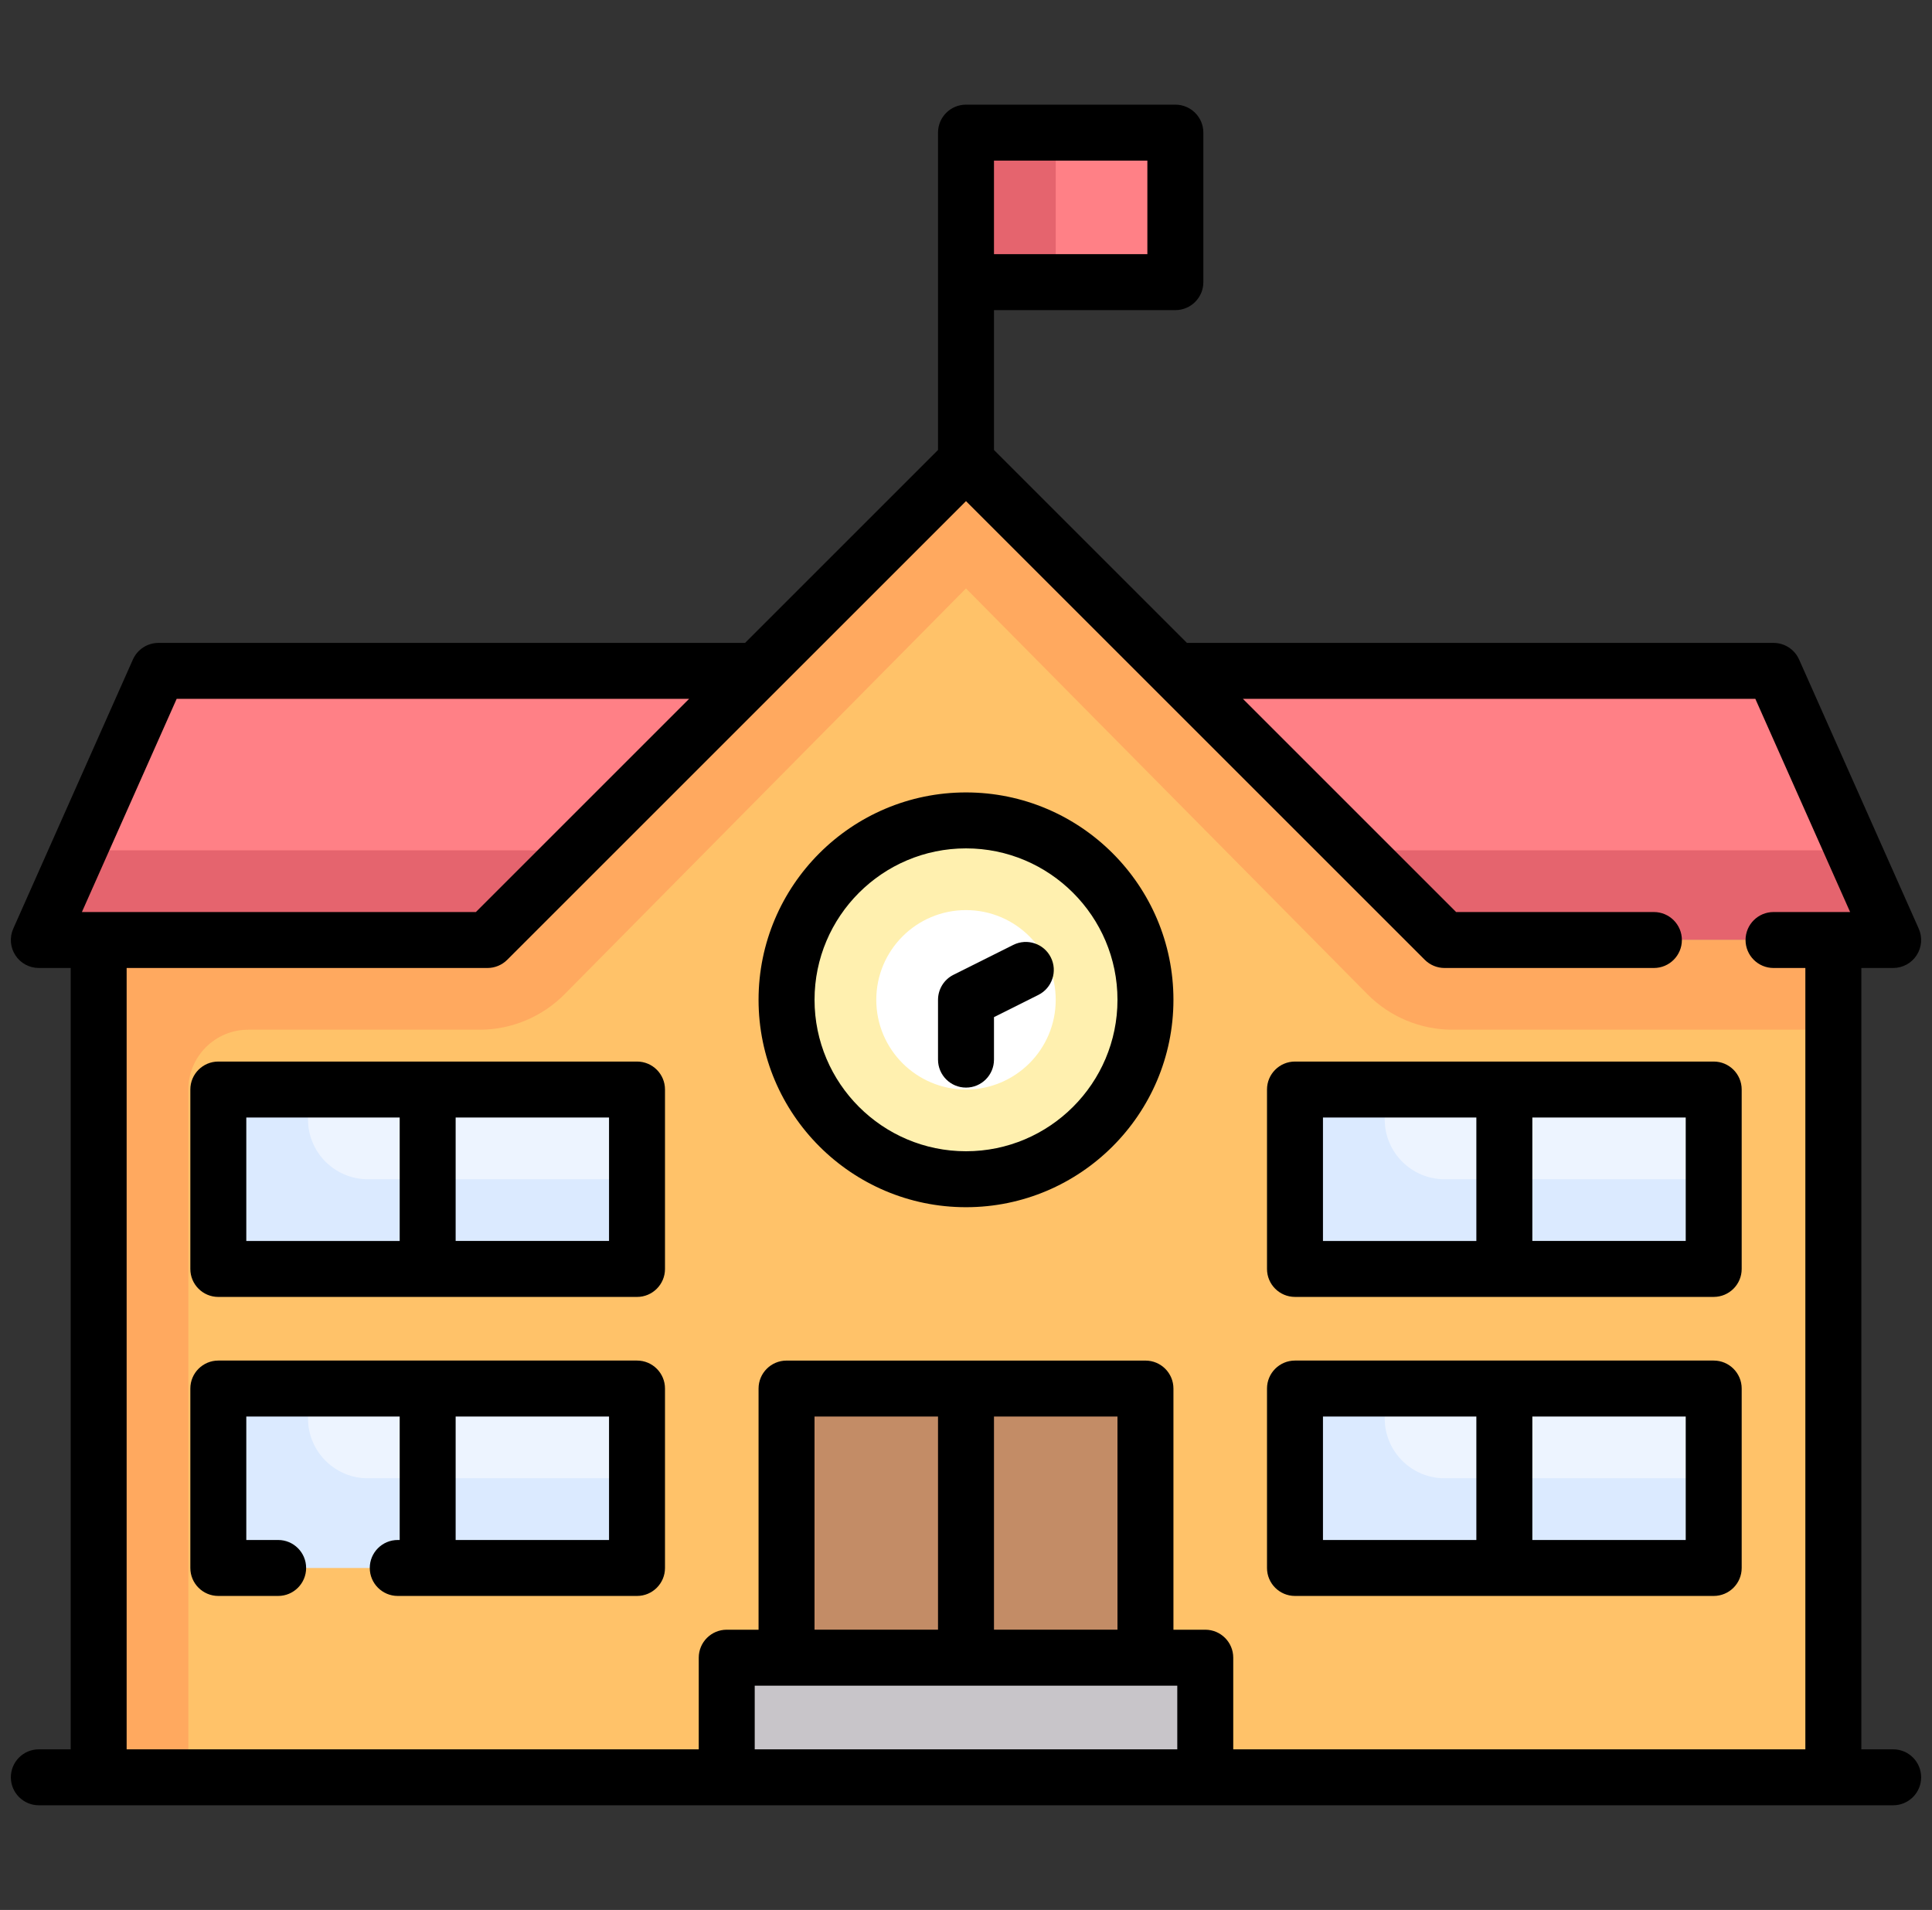 <svg width="89" height="88" viewBox="0 0 89 88" fill="none" xmlns="http://www.w3.org/2000/svg">
    <rect x="0" y="0" width="89" height="88" fill="#333333" stroke="none"/>
    <g clip-path="url(#clip0_1649_17813)">
        <path d="M44.5 6.111H54.144V13H44.5V6.111Z" fill="#FF8086"/>
        <path d="M44.5 6.111H48.633V13H44.5V6.111Z" fill="#E5646E"/>
        <path d="M81.7 30.911H7.3L1.789 43.311H87.211L81.7 30.911Z" fill="#FF8086"/>
        <path d="M3.626 39.178L1.789 43.311H87.211L85.374 39.178H3.626Z" fill="#E5646E"/>
        <path d="M84.455 81.889H4.544V43.311H22.455L44.499 21.267L66.544 43.311H84.455V81.889Z"
              fill="#FFC269"/>
        <path d="M36.233 63.977H52.767V79.133H36.233V63.977Z" fill="#C38C66"/>
        <path d="M44.5 54.333C49.066 54.333 52.767 50.632 52.767 46.066C52.767 41.501 49.066 37.8 44.5 37.8C39.934 37.8 36.233 41.501 36.233 46.066C36.233 50.632 39.934 54.333 44.5 54.333Z"
              fill="#FFF0AF"/>
        <path d="M44.5 50.2C46.782 50.2 48.633 48.349 48.633 46.067C48.633 43.784 46.782 41.933 44.5 41.933C42.217 41.933 40.367 43.784 40.367 46.067C40.367 48.349 42.217 50.2 44.5 50.2Z"
              fill="white"/>
        <path d="M33.477 76.377H55.522V81.889H33.477V76.377Z" fill="#C8C5C9"/>
        <path d="M66.544 43.311L44.499 21.267L22.455 43.311H4.544V81.889H8.677V50.2C8.677 48.678 9.911 47.444 11.433 47.444H22.089C23.561 47.444 24.972 46.855 26.007 45.809L44.499 27.112L62.992 45.809C64.027 46.855 65.438 47.444 66.91 47.444H84.455V43.311H66.544Z"
              fill="#FFA95F"/>
        <path d="M59.655 50.2H78.944V58.467H59.655V50.2Z" fill="#EDF4FF"/>
        <path d="M63.789 51.578V50.2H59.656V58.467H78.945V54.333H66.545C65.023 54.333 63.789 53.099 63.789 51.578Z"
              fill="#DBEAFF"/>
        <path d="M59.655 63.977H78.944V72.244H59.655V63.977Z" fill="#EDF4FF"/>
        <path d="M63.789 65.355V63.977H59.656V72.244H78.945V68.111H66.545C65.023 68.111 63.789 66.877 63.789 65.355Z"
              fill="#DBEAFF"/>
        <path d="M10.056 50.2H29.345V58.467H10.056V50.2Z" fill="#EDF4FF"/>
        <path d="M14.189 51.578V50.2H10.056V58.467H29.345V54.333H16.944C15.423 54.333 14.189 53.099 14.189 51.578Z"
              fill="#DBEAFF"/>
        <path d="M10.056 63.977H29.345V69.838H10.056V63.977Z" fill="#EDF4FF"/>
        <path d="M14.189 65.355V63.977H10.056V72.244H29.345V68.111H16.944C15.423 68.111 14.189 66.877 14.189 65.355Z"
              fill="#DBEAFF"/>
        <path d="M87.211 80.6H85.745V44.6H87.211C87.647 44.6 88.054 44.38 88.292 44.014C88.53 43.648 88.566 43.186 88.389 42.788L82.878 30.388C82.671 29.922 82.209 29.622 81.7 29.622H54.678L45.789 20.733V14.289H54.145C54.856 14.289 55.434 13.712 55.434 13V6.111C55.434 5.399 54.856 4.822 54.145 4.822H44.5C43.788 4.822 43.211 5.399 43.211 6.111V20.733L34.322 29.622H7.3C6.791 29.622 6.329 29.922 6.122 30.388L0.611 42.788C0.434 43.186 0.47 43.648 0.708 44.014C0.946 44.38 1.353 44.6 1.789 44.6H3.256V80.6H1.789C1.077 80.6 0.5 81.177 0.5 81.889C0.5 82.601 1.077 83.178 1.789 83.178H87.211C87.923 83.178 88.5 82.601 88.5 81.889C88.5 81.177 87.923 80.6 87.211 80.6ZM52.855 11.711H45.789V7.4H52.855V11.711ZM8.138 32.2H31.744L21.922 42.022H3.773L8.138 32.2ZM5.834 44.6H22.456C22.797 44.6 23.125 44.464 23.367 44.222L44.5 23.09L65.633 44.222C65.875 44.464 66.203 44.6 66.544 44.6H76.189C76.901 44.6 77.478 44.023 77.478 43.311C77.478 42.599 76.901 42.022 76.189 42.022H67.078L57.257 32.2H80.862L85.228 42.022H81.7C80.988 42.022 80.411 42.599 80.411 43.311C80.411 44.023 80.988 44.6 81.7 44.6H83.166V80.6H56.811V76.378C56.811 75.666 56.234 75.089 55.522 75.089H54.056V63.978C54.056 63.266 53.479 62.689 52.767 62.689H36.233C35.522 62.689 34.944 63.266 34.944 63.978V75.089H33.478C32.766 75.089 32.189 75.666 32.189 76.378V80.6H5.834V44.6ZM51.478 65.267V75.088H45.789V65.267H51.478ZM43.211 75.088H37.522V65.267H43.211V75.088ZM54.233 77.667V80.6H34.767V77.667H54.233Z"
              fill="black"/>
        <path d="M44.5 55.622C49.769 55.622 54.056 51.336 54.056 46.066C54.056 40.797 49.769 36.511 44.5 36.511C39.231 36.511 34.944 40.797 34.944 46.066C34.944 51.336 39.231 55.622 44.5 55.622ZM44.5 39.089C48.347 39.089 51.478 42.219 51.478 46.066C51.478 49.914 48.347 53.044 44.5 53.044C40.653 53.044 37.523 49.914 37.523 46.066C37.523 42.219 40.653 39.089 44.5 39.089Z"
              fill="black"/>
        <path d="M44.5 50.111C45.212 50.111 45.789 49.534 45.789 48.822V46.864L47.832 45.842C48.469 45.524 48.727 44.749 48.408 44.113C48.09 43.476 47.316 43.218 46.679 43.536L43.923 44.914C43.487 45.132 43.211 45.578 43.211 46.067V48.822C43.211 49.534 43.788 50.111 44.5 50.111Z"
              fill="black"/>
        <path d="M29.346 62.688H10.057C9.345 62.688 8.768 63.266 8.768 63.977V72.244C8.768 72.956 9.345 73.533 10.057 73.533H12.813C13.525 73.533 14.102 72.956 14.102 72.244C14.102 71.532 13.525 70.955 12.813 70.955H11.346V65.267H18.412V70.955H18.323C17.612 70.955 17.034 71.532 17.034 72.244C17.034 72.956 17.612 73.533 18.323 73.533H29.346C30.057 73.533 30.634 72.956 30.634 72.244V63.977C30.634 63.266 30.057 62.688 29.346 62.688ZM28.056 70.955H20.99V65.267H28.056V70.955Z"
              fill="black"/>
        <path d="M29.346 48.911H10.057C9.345 48.911 8.768 49.488 8.768 50.2V58.467C8.768 59.178 9.345 59.756 10.057 59.756H29.346C30.057 59.756 30.634 59.178 30.634 58.467V50.2C30.634 49.488 30.057 48.911 29.346 48.911ZM11.346 51.489H18.412V57.178H11.346V51.489ZM28.056 57.177H20.99V51.489H28.056V57.177Z"
              fill="black"/>
        <path d="M59.655 73.533H78.944C79.656 73.533 80.233 72.956 80.233 72.244V63.977C80.233 63.266 79.656 62.688 78.944 62.688H59.655C58.943 62.688 58.366 63.266 58.366 63.977V72.244C58.366 72.956 58.943 73.533 59.655 73.533ZM77.655 70.955H70.589V65.267H77.655V70.955ZM60.944 65.267H68.01V70.955H60.944V65.267Z"
              fill="black"/>
        <path d="M59.655 59.755H78.944C79.656 59.755 80.233 59.178 80.233 58.466V50.2C80.233 49.488 79.656 48.911 78.944 48.911H59.655C58.943 48.911 58.366 49.488 58.366 50.2V58.466C58.366 59.178 58.943 59.755 59.655 59.755ZM77.655 57.177H70.589V51.489H77.655V57.177ZM60.944 51.489H68.01V57.178H60.944V51.489Z"
              fill="black"/>
    </g>
    <defs>
        <clipPath id="clip0_1649_17813">
            <rect width="88" height="88" fill="white" transform="translate(0.5)"/>
        </clipPath>
    </defs>
</svg>
